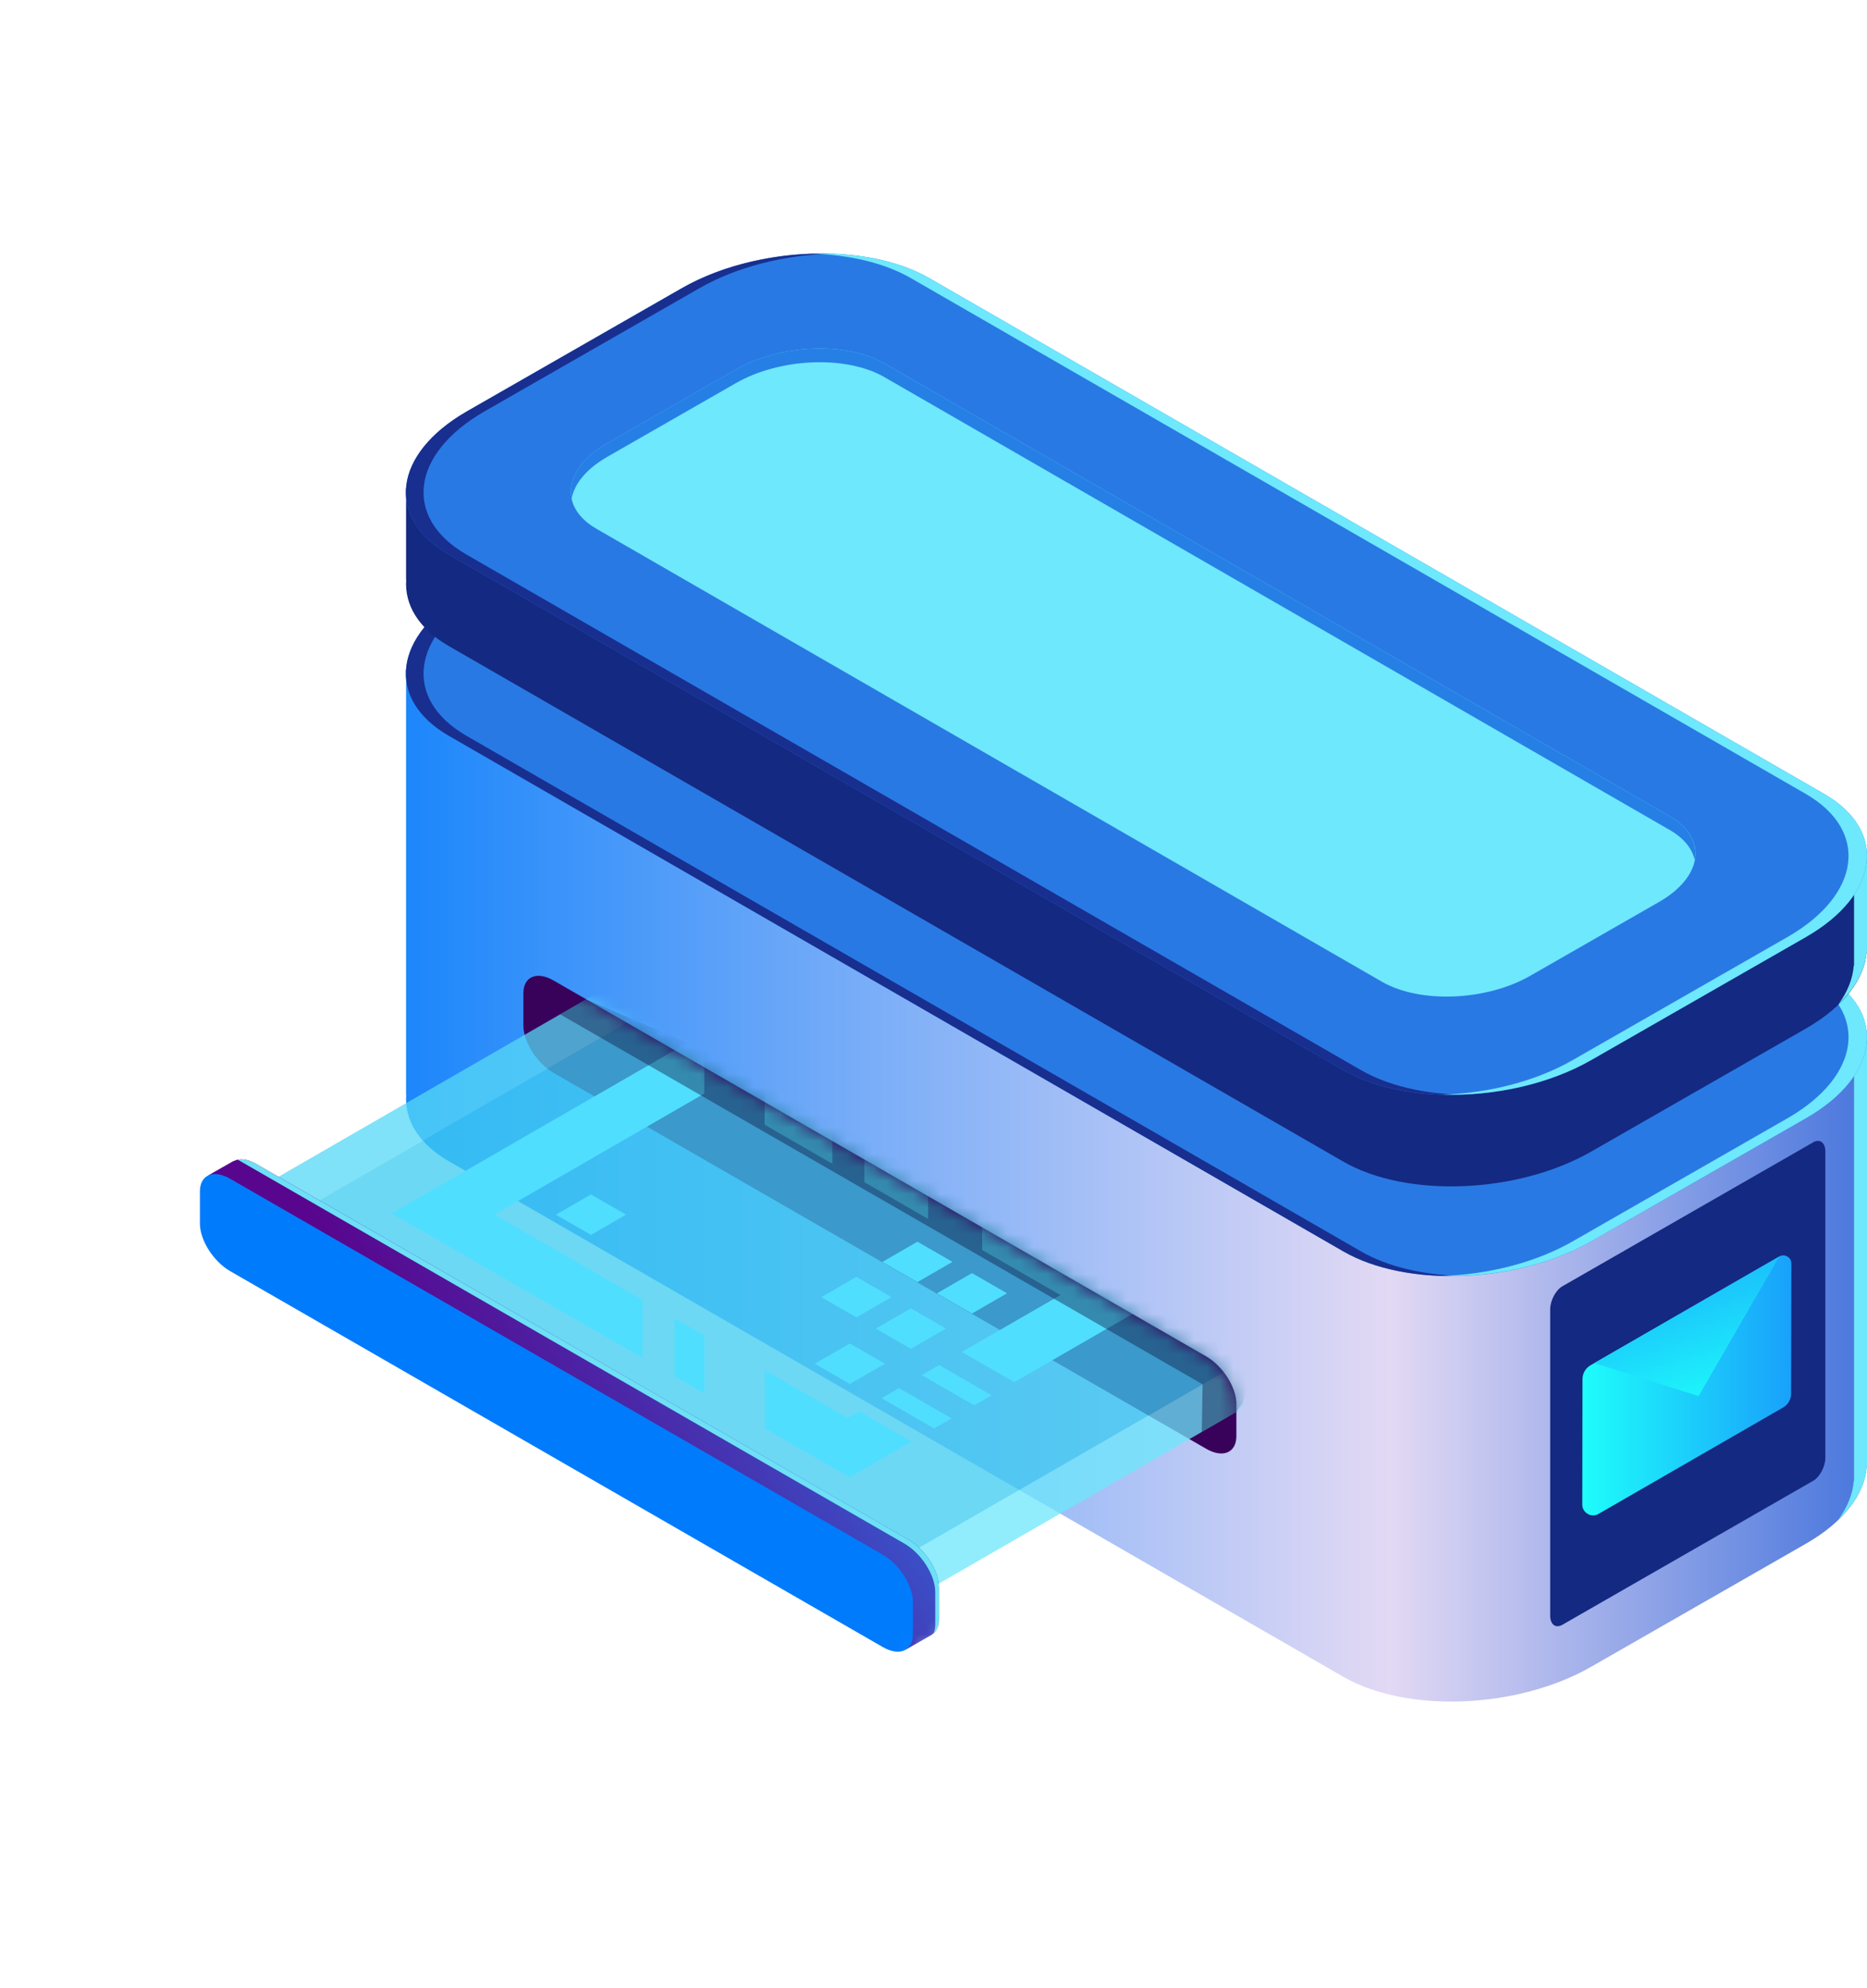 <svg width="140" height="149" viewBox="0 0 140 149" fill="none" xmlns="http://www.w3.org/2000/svg">
<g clip-path="url(#clip0_101_2)">
<path d="M139.997 78.064H106.73L69.697 56.728C64.927 53.979 56.598 54.325 51.088 57.497L63.7 50.18H30.45V82.066H30.46C30.323 83.926 31.365 85.721 33.655 87.042L100.735 125.69C105.506 128.439 113.835 128.092 119.345 124.921L135.443 115.699C138.305 114.052 139.828 111.965 139.976 109.954H140V78.068L139.997 78.064Z" fill="url(#paint0_linear_101_2)"/>
<path d="M139.03 78.066V111.006H139.006C138.934 111.974 138.542 112.959 137.854 113.906C139.157 112.653 139.876 111.284 139.976 109.949H140V78.062H139.03V78.066Z" fill="#6EE8FC"/>
<path d="M100.735 93.802L33.655 55.154C28.885 52.405 29.484 47.607 34.99 44.433L51.088 35.211C56.594 32.037 64.927 31.693 69.697 34.442L136.778 73.09C141.548 75.839 140.949 80.637 135.443 83.811L119.345 93.033C113.839 96.207 105.506 96.551 100.735 93.802Z" fill="url(#paint1_linear_101_2)"/>
<path d="M102.06 93.802L34.979 55.154C30.209 52.405 30.808 47.607 36.314 44.433L52.412 35.211C55.236 33.584 58.806 32.706 62.255 32.603C58.414 32.493 54.28 33.375 51.088 35.211L34.99 44.433C29.484 47.607 28.885 52.405 33.655 55.154L100.735 93.802C103.057 95.14 106.228 95.737 109.502 95.641C106.709 95.562 104.068 94.958 102.06 93.802Z" fill="#182F8F"/>
<path d="M136.778 73.088L69.697 34.441C67.366 33.095 64.178 32.498 60.886 32.601C63.675 32.684 66.31 33.284 68.315 34.441L135.395 73.088C140.165 75.837 139.567 80.635 134.061 83.809L117.962 93.031C115.149 94.651 111.6 95.53 108.164 95.639C112.012 95.753 116.15 94.871 119.345 93.031L135.443 83.809C140.949 80.635 141.548 75.837 136.778 73.088Z" fill="#6EE8FC"/>
<path d="M139.997 64.478H106.73L69.697 43.142C64.927 40.393 56.598 40.74 51.088 43.911L63.7 36.594H30.45V43.451H30.46C30.323 45.311 31.365 47.106 33.655 48.427L100.735 87.074C105.506 89.823 113.835 89.477 119.345 86.306L135.443 77.084C138.305 75.437 139.828 73.35 139.976 71.339H140V64.482L139.997 64.478Z" fill="url(#paint2_linear_101_2)"/>
<path d="M139.03 64.477V72.391H139.006C138.934 73.359 138.542 74.343 137.854 75.291C139.157 74.038 139.876 72.669 139.976 71.334H140V64.477H139.03Z" fill="#6EE8FC"/>
<path d="M100.735 80.216L33.655 41.568C28.885 38.819 29.484 34.022 34.99 30.847L51.088 21.625C56.594 18.451 64.927 18.108 69.697 20.857L136.778 59.504C141.548 62.253 140.949 67.051 135.443 70.225L119.345 79.447C113.839 82.621 105.506 82.965 100.735 80.216Z" fill="url(#paint3_linear_101_2)"/>
<path d="M103.628 73.59L44.733 39.641C41.878 37.997 42.236 35.121 45.534 33.223L55.174 27.701C58.472 25.8 63.459 25.594 66.317 27.241L125.212 61.19C128.066 62.834 127.708 65.71 124.41 67.608L114.77 73.13C111.472 75.031 106.486 75.237 103.628 73.59Z" fill="#6EE8FC"/>
<path d="M45.531 34.247L55.17 28.725C58.469 26.824 63.455 26.618 66.313 28.265L125.208 62.214C126.281 62.832 126.9 63.624 127.079 64.472C127.31 63.25 126.704 62.049 125.208 61.188L66.313 27.239C63.459 25.595 58.469 25.801 55.17 27.699L45.531 33.221C43.474 34.405 42.559 35.973 42.858 37.38C43.068 36.272 43.962 35.15 45.531 34.247Z" fill="#267FE5"/>
<path d="M102.06 80.216L34.979 41.568C30.209 38.819 30.808 34.022 36.314 30.847L52.412 21.625C55.236 19.998 58.806 19.12 62.255 19.017C58.414 18.907 54.28 19.789 51.088 21.625L34.99 30.847C29.484 34.022 28.885 38.819 33.655 41.568L100.735 80.216C103.057 81.554 106.228 82.151 109.502 82.055C106.709 81.976 104.068 81.372 102.06 80.216Z" fill="#182F8F"/>
<path d="M136.778 59.502L69.697 20.855C67.366 19.509 64.178 18.912 60.886 19.015C63.675 19.098 66.31 19.698 68.315 20.855L135.395 59.502C140.165 62.251 139.567 67.049 134.061 70.224L117.962 79.445C115.149 81.065 111.6 81.944 108.164 82.053C112.012 82.167 116.15 81.285 119.345 79.445L135.443 70.224C140.949 67.049 141.548 62.251 136.778 59.502Z" fill="#6EE8FC"/>
<path d="M39.247 76.861V74.448C39.247 73.203 40.258 72.774 41.507 73.494L90.449 101.674C91.697 102.395 92.712 103.987 92.712 105.233V107.646C92.712 108.892 91.701 109.321 90.453 108.6L41.51 80.42C40.262 79.699 39.247 78.107 39.247 76.861Z" fill="#38025B"/>
<mask id="mask0_101_2" style="mask-type:luminance" maskUnits="userSpaceOnUse" x="0" y="73" width="93" height="58">
<path d="M0 94.35L39.247 74.448C39.247 73.203 40.258 72.774 41.51 73.494L90.453 101.674C91.701 102.395 92.715 103.987 92.715 105.233V107.646C92.715 108.892 91.704 109.321 90.456 108.6L59.26 130.788C58.008 130.07 0 95.596 0 94.35Z" fill="white"/>
</mask>
<g mask="url(#mask0_101_2)">
<path opacity="0.5" d="M17.464 93.716L52.946 73.258L101.117 100.991L65.632 121.449L17.464 93.716Z" fill="#6EE8FC"/>
<path opacity="0.5" d="M17.488 90.169L52.97 69.711L101.141 97.445L65.66 117.903L17.488 90.169Z" fill="#25BFEC"/>
<path opacity="0.5" d="M101.117 100.991L101.141 97.445L65.66 117.903L65.632 121.448L101.117 100.991Z" fill="#6EE8FC"/>
<path opacity="0.5" d="M52.946 73.256L52.969 69.711L17.488 90.169L17.464 93.714L52.946 73.256Z" fill="#6EE8FC"/>
<path d="M67.902 123.662L69.873 122.539H69.856C70.193 122.333 70.406 121.952 70.406 121.393V118.98C70.406 117.735 69.391 116.139 68.143 115.421L19.201 87.242C18.523 86.85 17.925 86.809 17.509 87.039L17.502 87.029L15.603 88.11L16.941 88.446V90.608C16.941 91.854 17.956 93.45 19.204 94.167L68.146 122.347C68.146 122.347 68.157 122.351 68.16 122.354L67.902 123.662Z" fill="url(#paint4_linear_101_2)"/>
<path d="M70.406 118.981V121.393C70.406 121.853 70.258 122.186 70.021 122.402C70.086 122.231 70.131 122.032 70.131 121.798V119.338C70.131 118.068 69.096 116.441 67.823 115.707L17.907 86.971C17.877 86.954 17.849 86.947 17.818 86.93C18.2 86.851 18.674 86.94 19.197 87.242L68.139 115.422C69.388 116.142 70.402 117.735 70.402 118.981H70.406Z" fill="#6DE0F6"/>
<path d="M14.991 91.721V89.308C14.991 88.062 16.002 87.633 17.251 88.354L66.193 116.534C67.441 117.254 68.456 118.847 68.456 120.093V122.505C68.456 123.751 67.445 124.18 66.196 123.459L17.254 95.279C16.006 94.559 14.991 92.966 14.991 91.721Z" fill="#007BFC"/>
<path d="M64.814 84.269V88.614L69.594 91.367L69.591 87.022L64.814 84.269Z" fill="#50DEFF"/>
<path d="M62.41 82.885L57.337 79.965V84.306L62.413 87.23L62.41 82.885Z" fill="#50DEFF"/>
<path d="M71.355 106.32L67.421 104.055L66.114 104.806L70.048 107.075L71.355 106.32Z" fill="#50DEFF"/>
<path d="M70.423 102.32L69.12 103.075L73.054 105.34L74.357 104.589L70.423 102.32Z" fill="#50DEFF"/>
<path d="M48.182 97.439L37.077 91.045L52.815 81.971V77.438L29.373 90.953L48.182 101.784V97.439Z" fill="#50DEFF"/>
<path d="M73.649 93.696L79.519 97.077L72.122 101.339L76.056 103.604L87.223 97.166L73.645 89.352L73.649 93.696Z" fill="#50DEFF"/>
<path d="M52.822 104.456V100.111L50.586 98.824V103.169L52.822 104.456Z" fill="#50DEFF"/>
<path d="M64.415 105.786L63.548 106.287L57.341 102.711L57.344 107.056L63.713 110.725L68.353 108.051L64.415 105.786Z" fill="#50DEFF"/>
<path d="M70.254 96.947L72.885 95.43L75.513 96.943L72.885 98.46L70.254 96.947Z" fill="#50DEFF"/>
<path d="M65.677 99.587L68.305 98.07L70.935 99.587L68.308 101.101L65.677 99.587Z" fill="#50DEFF"/>
<path d="M61.588 97.232L64.215 95.715L66.846 97.232L64.219 98.745L61.588 97.232Z" fill="#50DEFF"/>
<path d="M41.686 91.052L44.317 89.535L46.944 91.049L44.317 92.566L41.686 91.052Z" fill="#50DEFF"/>
<path d="M66.165 94.591L68.796 93.074L71.424 94.588L68.796 96.105L66.165 94.591Z" fill="#50DEFF"/>
<path d="M61.099 102.224L63.727 100.707L66.358 102.224L63.727 103.737L61.099 102.224Z" fill="#50DEFF"/>
<path opacity="0.4" d="M90.119 107.332L90.177 103.766L41.999 76.029L43.959 74.91L61.419 82.375L94.394 101.357C94.394 101.357 93.159 105.393 93.108 105.317C93.056 105.238 92.719 105.836 92.719 105.836L90.123 107.332H90.119Z" fill="#0C0F38"/>
</g>
<path d="M117.159 121.789L135.96 111.001C136.467 110.71 136.877 109.931 136.877 109.261V86.317C136.877 85.647 136.467 85.339 135.96 85.629L117.159 96.416C116.653 96.708 116.242 97.486 116.242 98.157V121.1C116.242 121.771 116.653 122.08 117.159 121.789Z" fill="#142981"/>
<path d="M119.866 113.479L133.712 105.502C134.081 105.289 134.306 104.898 134.309 104.475L134.329 94.71C134.329 94.244 133.825 93.95 133.418 94.183L119.264 102.341C118.895 102.554 118.67 102.945 118.667 103.368L118.65 112.777C118.65 113.401 119.327 113.795 119.869 113.482L119.866 113.479Z" fill="url(#paint5_linear_101_2)"/>
<path d="M133.422 94.184L127.367 104.651L119.549 102.175L133.422 94.184Z" fill="url(#paint6_linear_101_2)"/>
</g>
<defs>
<linearGradient id="paint0_linear_101_2" x1="20.081" y1="88.861" x2="153.557" y2="88.861" gradientUnits="userSpaceOnUse">
<stop stop-color="#007BFC"/>
<stop offset="0.63" stop-color="#E2D9F4"/>
<stop offset="0.94" stop-color="#3167D9"/>
<stop offset="1" stop-color="#2C75E4"/>
</linearGradient>
<linearGradient id="paint1_linear_101_2" x1="-241.008" y1="-89.702" x2="-154.048" y2="-106.47" gradientUnits="userSpaceOnUse">
<stop stop-color="#007BFC"/>
<stop offset="0.76" stop-color="#4958CC"/>
<stop offset="1" stop-color="#2979E4"/>
</linearGradient>
<linearGradient id="paint2_linear_101_2" x1="-556.953" y1="62.762" x2="-556.609" y2="62.762" gradientUnits="userSpaceOnUse">
<stop offset="0.94" stop-color="#3167D9"/>
<stop offset="1" stop-color="#142981"/>
</linearGradient>
<linearGradient id="paint3_linear_101_2" x1="-246.902" y1="-106.681" x2="-159.942" y2="-123.45" gradientUnits="userSpaceOnUse">
<stop stop-color="#142981"/>
<stop offset="0.76" stop-color="#4958CC"/>
<stop offset="1" stop-color="#2979E4"/>
</linearGradient>
<linearGradient id="paint4_linear_101_2" x1="62.727" y1="90.817" x2="13.294" y2="126.839" gradientUnits="userSpaceOnUse">
<stop stop-color="#2C75E4"/>
<stop offset="0.06" stop-color="#3167D9"/>
<stop offset="0.37" stop-color="#4D21A3"/>
<stop offset="0.52" stop-color="#58068E"/>
<stop offset="0.66" stop-color="#5A068F"/>
<stop offset="0.76" stop-color="#640A92"/>
<stop offset="0.85" stop-color="#740F98"/>
<stop offset="0.93" stop-color="#8A16A0"/>
<stop offset="1" stop-color="#A31FA9"/>
</linearGradient>
<linearGradient id="paint5_linear_101_2" x1="118.644" y1="103.845" x2="134.323" y2="103.845" gradientUnits="userSpaceOnUse">
<stop stop-color="#1EFDFB"/>
<stop offset="1" stop-color="#19A1FB"/>
</linearGradient>
<linearGradient id="paint6_linear_101_2" x1="128.75" y1="105.749" x2="124.531" y2="91.582" gradientUnits="userSpaceOnUse">
<stop stop-color="#1EFDFB"/>
<stop offset="1" stop-color="#19A1FB"/>
</linearGradient>
<clipPath id="clip0_101_2">
<rect width="140" height="149" fill="white"/>
</clipPath>
</defs>
</svg>
